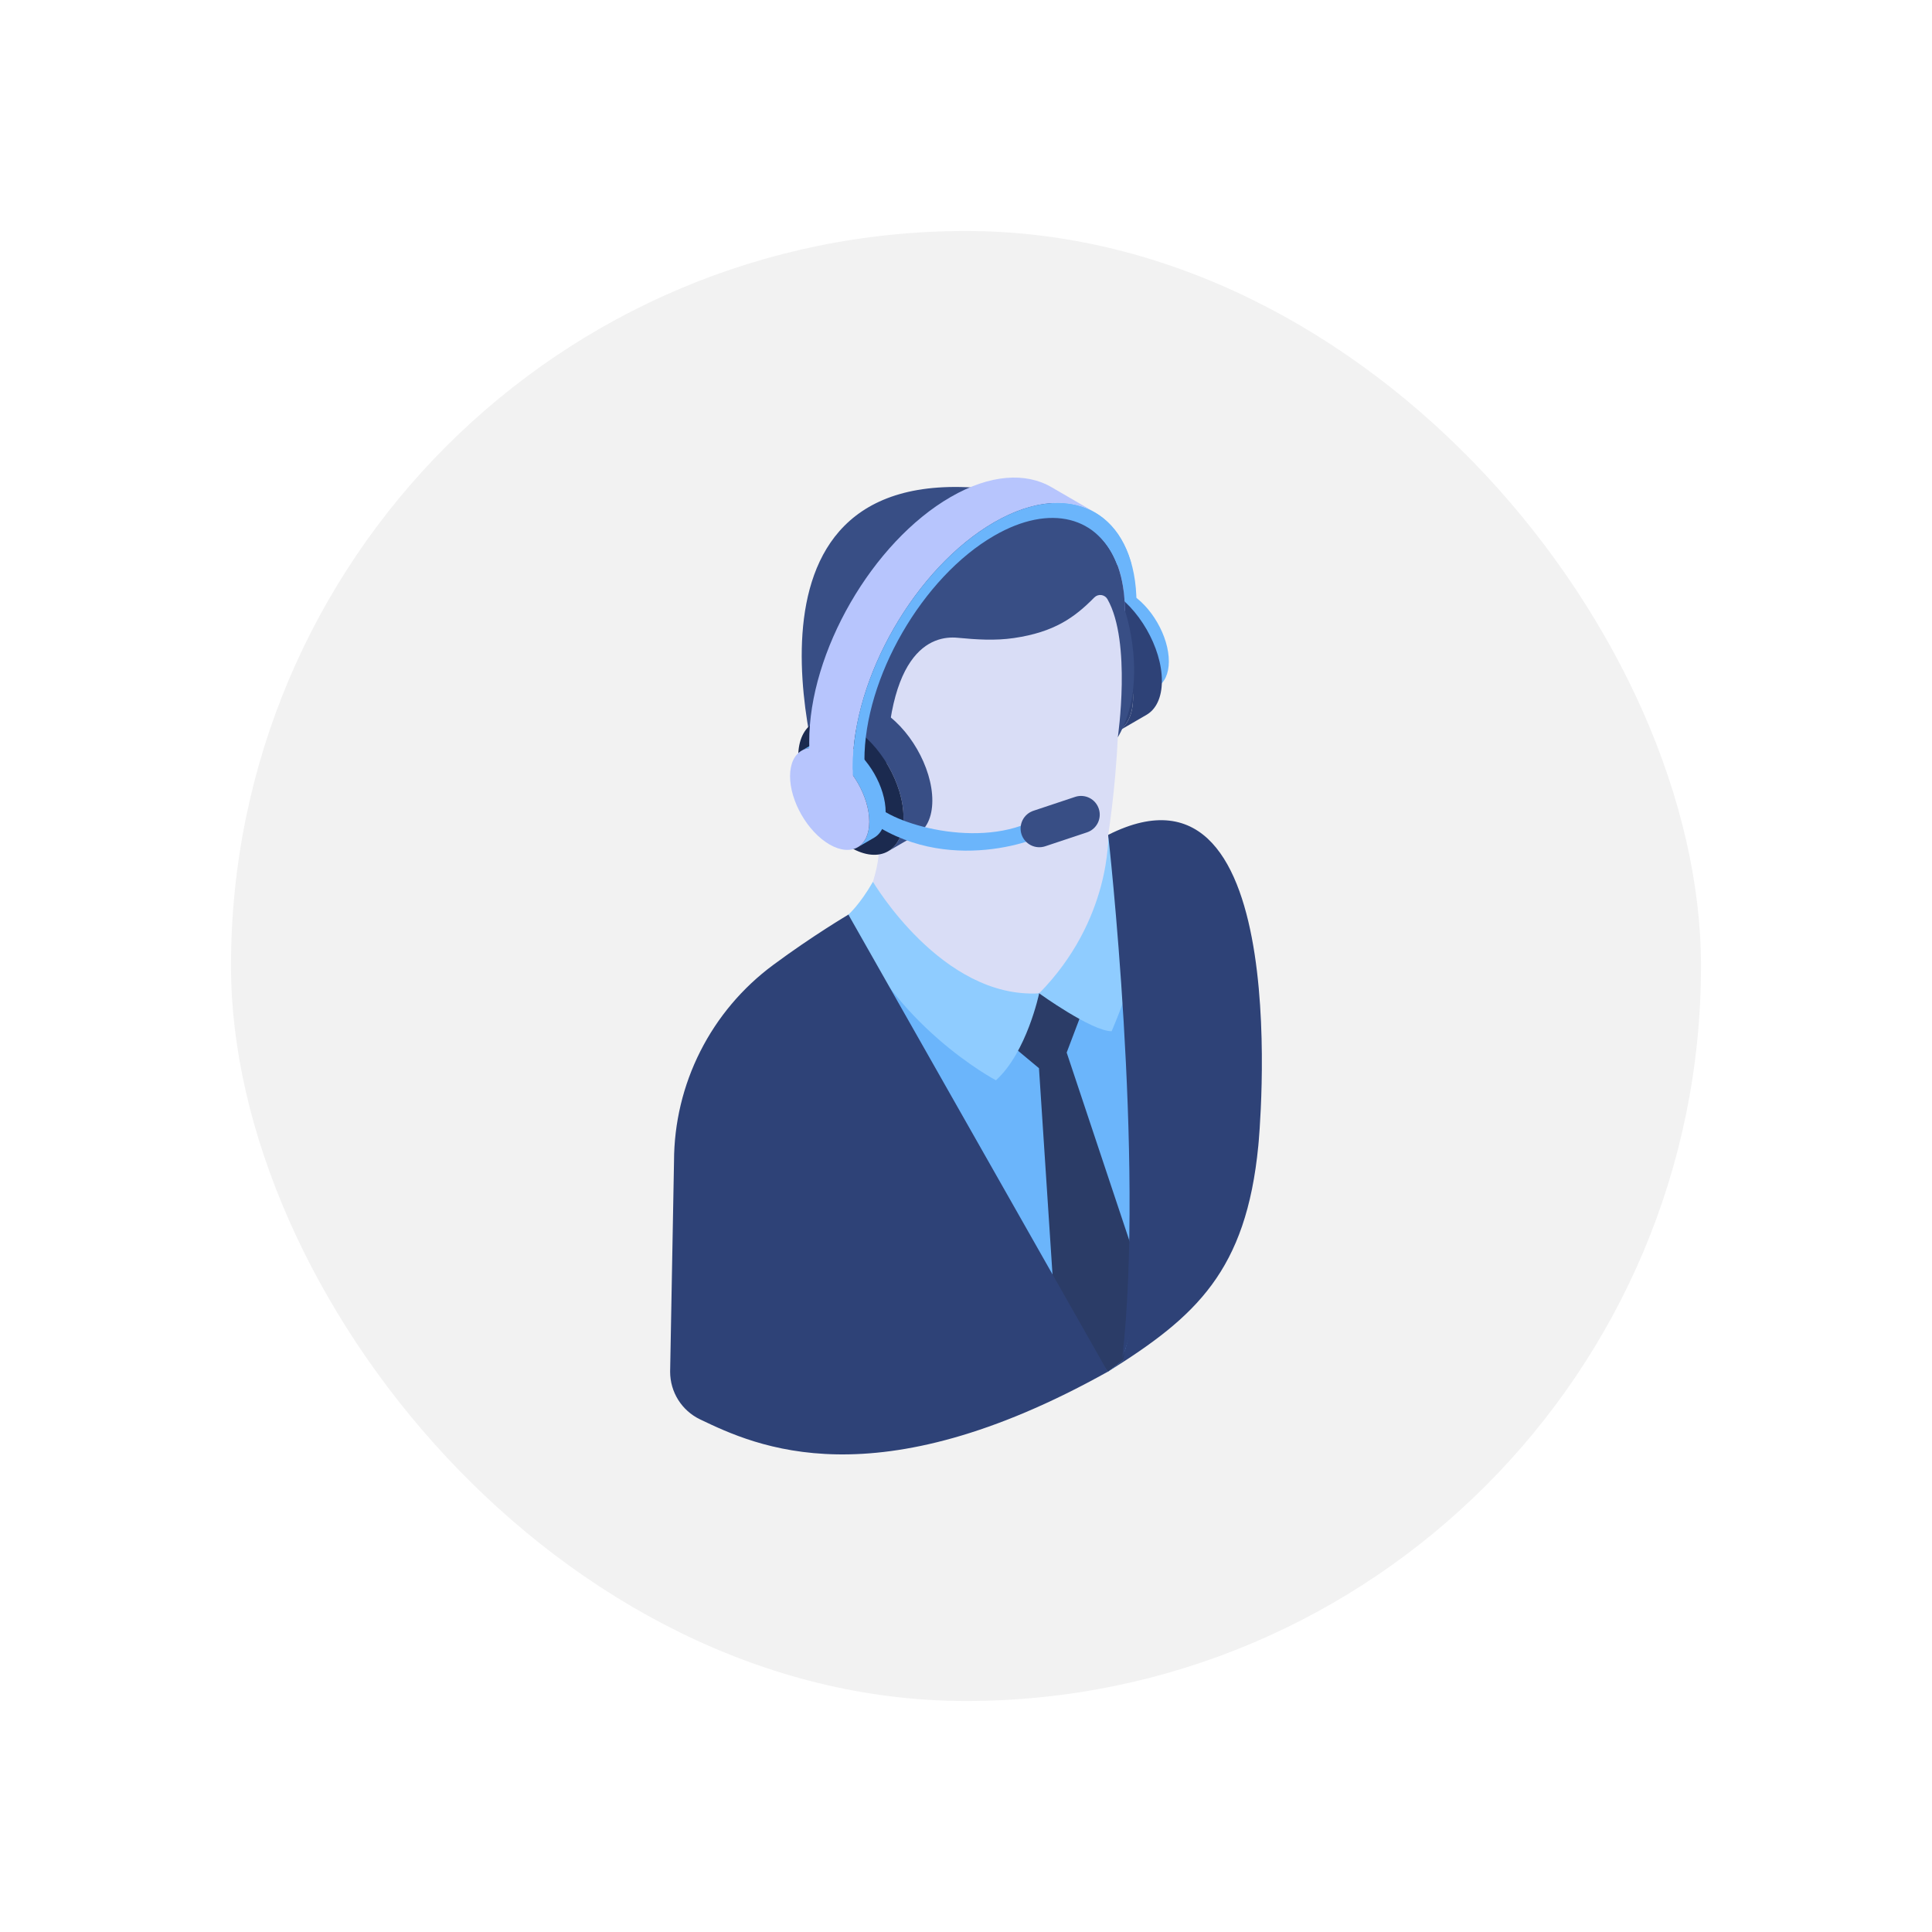 <svg width="184" height="184" viewBox="0 0 184 184" fill="none" xmlns="http://www.w3.org/2000/svg">
<g filter="url(#filter0_d_12671_528)">
<rect x="32" y="2" width="140" height="140" rx="70" fill="#F2F2F2"/>
<path d="M118.24 37.468C118.216 29.452 112.884 25.908 106.092 29.014V30.306C112.272 27.544 117.106 30.8 117.126 38.11L117.59 37.85L118.292 39.486L118.24 37.466V37.468Z" fill="#6BB5FB"/>
<path d="M114.872 36.22C115.558 35.82 116.508 35.876 117.558 36.482C119.642 37.686 121.326 40.602 121.318 42.998C121.316 44.188 120.896 45.024 120.218 45.418L119 46.126C119.678 45.732 120.098 44.896 120.1 43.706C120.108 41.31 118.424 38.394 116.34 37.19C115.29 36.586 114.34 36.53 113.654 36.928L114.872 36.22Z" fill="#6BB5FB"/>
<path d="M112.092 35.854C113.002 35.324 114.266 35.398 115.66 36.204C118.428 37.804 120.666 41.678 120.656 44.86C120.652 46.44 120.096 47.554 119.196 48.076L116.45 49.67C117.35 49.148 117.908 48.036 117.912 46.454C117.922 43.272 115.684 39.398 112.914 37.798C111.522 36.994 110.258 36.918 109.346 37.448L112.092 35.854Z" fill="#2E4277"/>
<path d="M112.914 37.8C110.146 36.2 107.894 37.482 107.884 40.666C107.876 43.846 110.112 47.722 112.884 49.322C115.652 50.922 117.904 49.638 117.912 46.454C117.922 43.272 115.684 39.4 112.914 37.8Z" fill="#2E4277"/>
<path d="M112.79 39.586C110.88 38.484 109.328 39.368 109.322 41.564C109.316 43.758 110.858 46.43 112.768 47.534C114.678 48.636 116.232 47.752 116.238 45.556C116.244 43.362 114.7 40.69 112.79 39.586Z" fill="#1B2A4F"/>
<path d="M113.26 46.96C111.348 45.856 109.806 43.184 109.812 40.988C109.812 40.37 109.938 39.856 110.158 39.462C109.638 39.858 109.324 40.578 109.322 41.562C109.316 43.758 110.858 46.43 112.768 47.534C114.14 48.326 115.328 48.092 115.892 47.084C115.254 47.57 114.312 47.566 113.258 46.958L113.26 46.96Z" fill="#384E85"/>
<path d="M109.356 27.752C111.586 29.046 112.97 31.798 112.98 35.698L113.032 37.72L117.178 40.128L117.126 38.112C117.116 34.206 115.732 31.454 113.502 30.16L109.356 27.752Z" fill="#9AADFD"/>
<path d="M116.456 50.228C116.236 55.2 115.542 59.508 115.542 59.508C115.202 64.188 116.458 67.66 115.14 68.934C115.066 72.746 113.88 77.77 113.88 77.77L101.052 78.506L93.138 63.976C94.35 59.962 93.232 59.894 92.936 58.444C92.876 58.156 92.836 58 92.836 58C93.756 62.366 90.696 43.496 94.446 37.36C97.672 32.078 116.264 32.414 117.22 38.75C118.12 43.69 118.05 45.988 116.456 50.228Z" fill="#D9DDF6"/>
<path d="M117.126 38.11C117.118 34.984 116.226 32.598 114.73 31.11C112.724 29.116 111.25 27.244 103.802 26.52C77.722 23.984 88.608 56.09 88.608 56.09L94.448 56.48C93.902 41.804 98.798 40.506 101.204 40.74C102.99 40.912 104.788 41.028 106.564 40.766C110.404 40.202 112.34 38.816 114.23 36.892C114.317 36.806 114.423 36.742 114.539 36.704C114.655 36.666 114.778 36.656 114.899 36.673C115.02 36.691 115.135 36.736 115.236 36.806C115.336 36.875 115.419 36.967 115.478 37.074C117.786 41.154 116.456 50.228 116.456 50.228C119.512 44.972 117.126 38.11 117.126 38.11Z" fill="#384E85"/>
<path d="M90.226 51.998C91.138 51.468 92.4 46.798 93.794 47.604C96.564 49.204 98.802 53.078 98.794 56.26C98.788 57.84 98.23 58.954 97.33 59.476L94.586 61.07C95.486 60.548 96.044 59.436 96.046 57.854C96.056 54.674 93.82 50.798 91.05 49.198C89.656 48.394 88.394 48.318 87.482 48.848L90.226 52V51.998Z" fill="#384E85"/>
<path d="M91.05 49.2C88.28 47.6 86.03 48.882 86.02 52.066C86.012 55.246 88.248 59.122 91.018 60.722C93.788 62.322 96.038 61.038 96.048 57.854C96.056 54.672 93.82 50.798 91.05 49.198V49.2Z" fill="#1B2A4F"/>
<path d="M87.904 50.584C88.59 50.186 89.54 50.244 90.588 50.848C92.672 52.052 94.356 54.968 94.348 57.362C94.348 58.552 93.928 59.39 93.248 59.782L91.69 60.69C92.368 60.296 92.788 59.458 92.79 58.27C92.798 55.874 91.114 52.958 89.03 51.754C87.98 51.148 87.03 51.092 86.344 51.49L87.904 50.584Z" fill="#6BB5FB"/>
<path d="M89.03 51.754C86.946 50.55 85.25 51.516 85.244 53.912C85.238 56.306 86.92 59.222 89.004 60.426C91.09 61.63 92.784 60.664 92.79 58.268C92.798 55.874 91.114 52.958 89.03 51.754Z" fill="#B7C5FD"/>
<path d="M87.07 50.66L87.124 55.226L91.268 57.636L91.216 53.072C91.19 44.508 97.232 34.044 104.682 29.742C108.432 27.582 111.836 27.382 114.296 28.808L110.146 26.4C107.69 24.968 104.286 25.166 100.538 27.334C93.086 31.636 87.044 42.102 87.07 50.66Z" fill="#B7C5FD"/>
<path d="M104.684 29.742C97.232 34.044 91.192 44.508 91.216 53.07L91.222 53.322H92.35L92.326 52.428C92.304 44.572 97.85 34.966 104.686 31.018C110.076 27.906 114.672 29.238 116.392 33.786H117.768C116.224 28.014 110.944 26.128 104.684 29.742Z" fill="#6BB5FB"/>
<path d="M115.542 59.51C115.542 59.51 116.094 75.856 109.658 77.386C101.844 79.24 97.402 68.414 90.798 67.108C90.798 67.108 87.39 69.116 83.638 71.9C80.713 74.063 78.336 76.88 76.696 80.127C75.055 83.373 74.198 86.959 74.192 90.596L73.822 110.642C73.822 112.582 74.926 114.34 76.676 115.18C81.966 117.716 93.298 123.042 115.5 110.642L115.564 110.602C123.916 105.388 128.684 101.032 129.84 89.114C129.84 89.114 133.674 50.364 115.542 59.51Z" fill="#2E4277"/>
<path d="M117.072 62.02C116.86 62.09 116.652 62.148 116.432 62.234C116.08 66.374 114.048 71.714 108.968 74.604C108.968 74.604 103.144 77.984 96.128 70.676C94.468 70.65 92.698 67.484 90.798 67.108C90.798 67.108 107.922 101.828 115.5 110.642C115.5 110.642 116.09 110.23 116.984 109.546L116.884 109.356C116.884 109.356 123.478 91.516 117.072 62.02Z" fill="#6BB5FB"/>
<path d="M115.022 71.19L111.588 80.244L118.33 100.468L116.984 109.546L115.5 110.642L110.406 103.934L108.95 81.732L103.856 77.488L115.022 71.19Z" fill="#2B3C67"/>
<path d="M115.542 59.51C115.542 59.51 115.87 67.584 108.968 74.604C108.968 74.604 113.972 78.212 115.87 78.212C115.87 78.212 119.384 70.238 118.848 66.376C118.312 62.514 116.202 62.902 115.542 59.51ZM90.798 67.108C90.798 67.108 91.882 66.17 93.138 63.976C93.138 63.976 99.694 75.144 108.968 74.604C108.968 74.604 107.794 80.222 104.852 82.884C104.852 82.884 94.826 77.62 90.798 67.108Z" fill="#8FCCFF"/>
<path d="M91.362 86.332H97.574L95.928 92.286L115.5 110.642L90.8 67.108C90.8 67.108 85.874 77.688 91.362 86.332ZM123.946 72.156C123.946 72.156 122.112 66.88 115.542 59.51C115.542 59.51 119.024 90.37 116.884 109.356C116.884 109.356 124.492 87.144 124.492 80.196L120.578 77.304L123.946 72.156Z" fill="#2E4277"/>
<path d="M109.37 57.606C104.096 61.07 95.378 58.644 93.368 56.624C93.074 57.314 93.448 57.736 93.138 58.422C100.93 63.574 110.136 59.508 109.812 59.196C109.622 58.522 109.556 58.282 109.37 57.606Z" fill="#6BB5FB"/>
<path d="M114.646 57.02C114.572 56.798 114.455 56.593 114.302 56.416C114.149 56.24 113.962 56.095 113.753 55.99C113.544 55.886 113.316 55.824 113.083 55.807C112.85 55.79 112.616 55.82 112.394 55.894L108.418 57.218C107.97 57.367 107.599 57.688 107.388 58.111C107.177 58.534 107.142 59.023 107.291 59.471C107.44 59.919 107.762 60.29 108.184 60.501C108.607 60.712 109.096 60.747 109.544 60.598L113.518 59.274C113.74 59.2 113.946 59.084 114.123 58.93C114.3 58.777 114.445 58.59 114.55 58.381C114.654 58.172 114.717 57.944 114.733 57.71C114.75 57.477 114.72 57.242 114.646 57.02Z" fill="#384E85"/>
</g>
<defs>
<filter id="filter0_d_12671_528" x="0" y="0" width="184" height="184" filterUnits="userSpaceOnUse" color-interpolation-filters="sRGB">
<feFlood flood-opacity="0" result="BackgroundImageFix"/>
<feColorMatrix in="SourceAlpha" type="matrix" values="0 0 0 0 0 0 0 0 0 0 0 0 0 0 0 0 0 0 127 0" result="hardAlpha"/>
<feMorphology radius="2" operator="dilate" in="SourceAlpha" result="effect1_dropShadow_12671_528"/>
<feOffset dx="-10" dy="20"/>
<feGaussianBlur stdDeviation="10"/>
<feComposite in2="hardAlpha" operator="out"/>
<feColorMatrix type="matrix" values="0 0 0 0 0 0 0 0 0 0 0 0 0 0 0 0 0 0 0.1 0"/>
<feBlend mode="normal" in2="BackgroundImageFix" result="effect1_dropShadow_12671_528"/>
<feBlend mode="normal" in="SourceGraphic" in2="effect1_dropShadow_12671_528" result="shape"/>
</filter>
</defs>
</svg>
